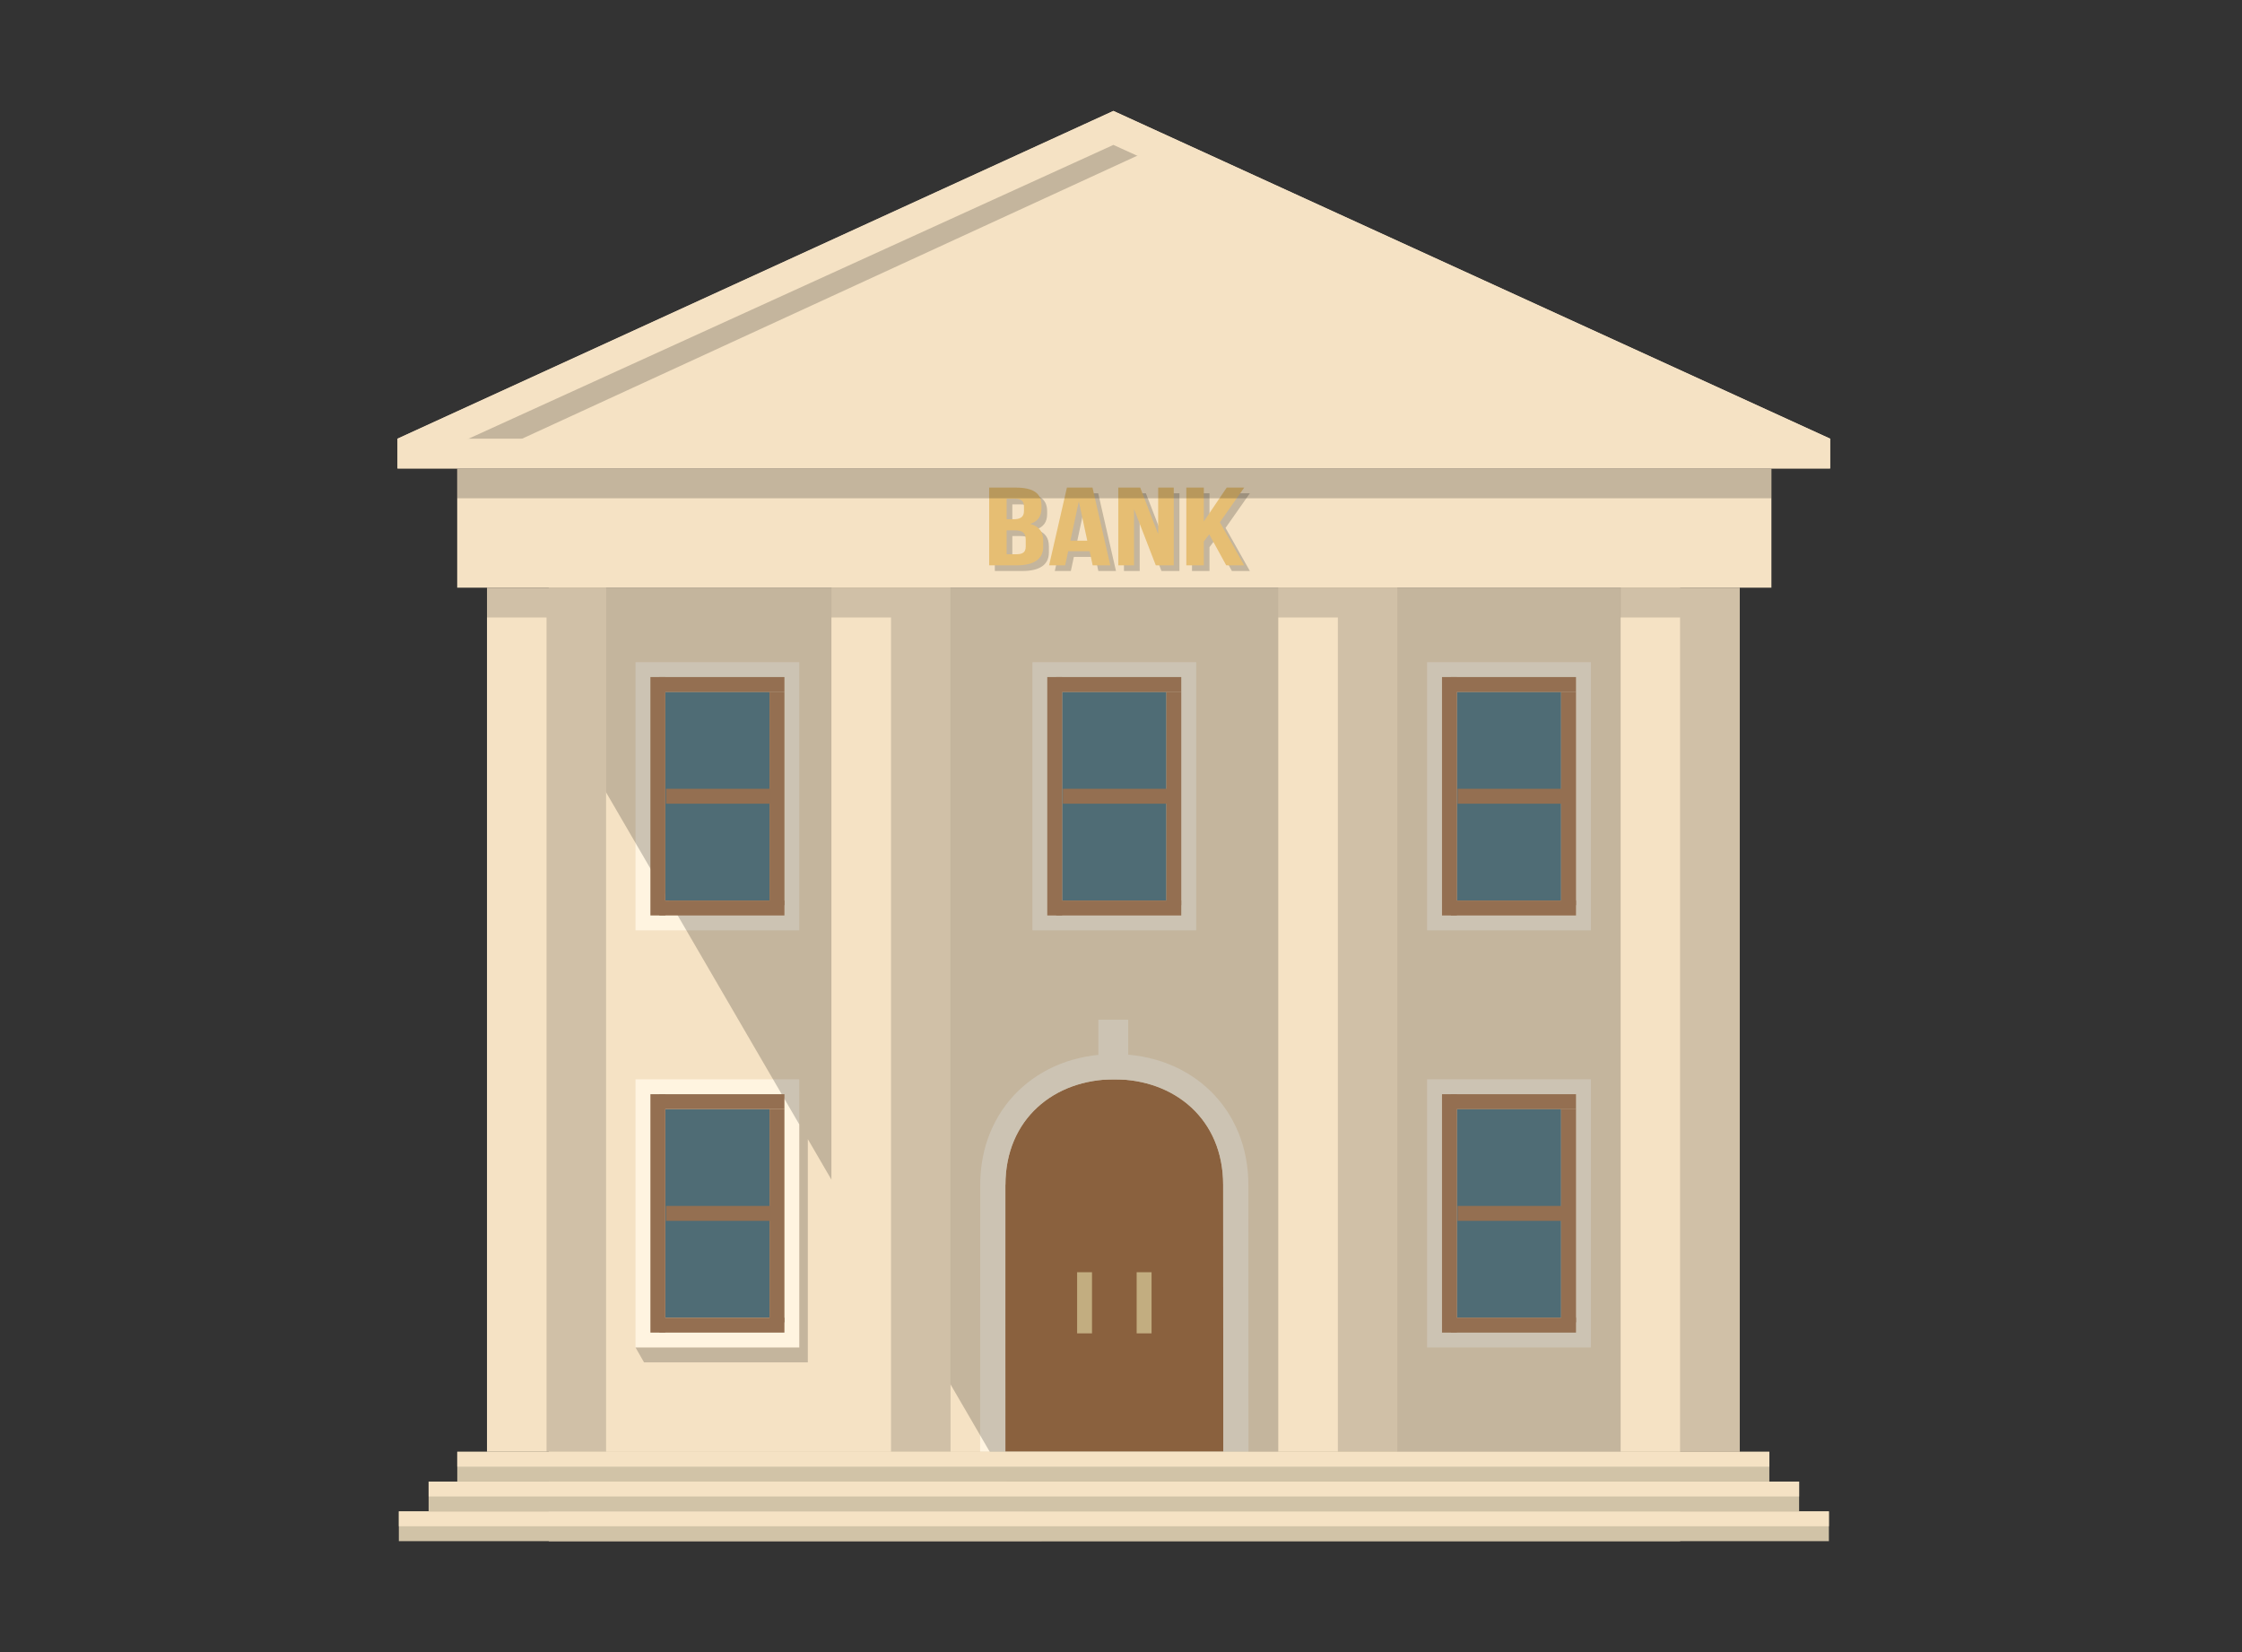 <svg width="475" height="350" viewBox="0 0 475 350" fill="none" xmlns="http://www.w3.org/2000/svg">
<rect x="0" y="0" width="475" height="350" fill="#333333" stroke="none"/>
<g clip-path="url(#clip0_3314_13120)">
<path d="M116.261 124.5V326.499H236.11H355.96V124.5H116.261Z" fill="#F5E2C4"/>
<path d="M236.079 228.653C223.341 228.653 213.016 237.076 213.016 251.01H212.976L213.004 307.563H259.172L259.143 251.01C259.143 237.076 248.818 228.653 236.079 228.653Z" fill="#AD794E"/>
<path d="M236.079 228.653C248.818 228.653 259.143 237.076 259.143 251.01L259.172 307.563H213.004L213.015 251.01C213.016 237.076 223.341 228.653 236.079 228.653ZM236.079 223.307C219.62 223.307 207.674 234.957 207.674 251.01L207.662 307.561L207.661 312.909H213.004H259.173H264.517L264.515 307.56L264.485 251.006C264.485 234.957 252.539 223.307 236.079 223.307Z" fill="#FFF4E0"/>
<path d="M239.032 216.023H232.709V228.653H239.032V216.023Z" fill="#FFF4E0"/>
<path d="M253.429 141.858V140.279H218.735V141.858V143.436V193.936V195.515V197.094H253.429V195.515H253.43V141.858H253.429ZM221.891 143.436H250.273V193.936H221.891V143.436Z" fill="#FFF4E0"/>
<path d="M169.343 141.858V140.279H134.647V141.858V143.436V193.936V195.515V197.094H169.343V195.515V141.858ZM137.804 143.436H166.188V193.936H137.804V143.436Z" fill="#FFF4E0"/>
<path d="M169.343 230.231V228.653H134.647V230.231V231.812V282.31V283.889V285.469H169.343V283.889V230.231ZM137.804 231.812H166.188V282.31H137.804V231.812Z" fill="#FFF4E0"/>
<path d="M337.048 230.231V228.653H302.355V230.231V231.812V282.31V283.889V285.469H337.048V283.889H337.049V230.231H337.048ZM305.51 231.812H333.893V282.31H305.51V231.812V231.812Z" fill="#FFF4E0"/>
<path d="M337.048 141.858V140.279H302.355V141.858V143.436V193.936V195.515V197.094H337.048V195.515H337.049V141.858H337.048ZM305.51 143.436H333.893V193.936H305.51V143.436V143.436Z" fill="#FFF4E0"/>
<path opacity="0.2" d="M103.176 124.5L169.343 238.218V285.469H134.649L136.452 288.627H169.343H171.148V241.319L220.709 326.499H355.938V124.5H103.176Z" fill="black"/>
<path d="M247.112 146.593H225.036V190.78H247.112V146.593Z" fill="#4F6C75"/>
<path d="M250.262 190.78H223.765V193.936H250.262V190.78Z" fill="#946F51"/>
<path d="M250.262 143.436H223.765V146.594H250.262V143.436Z" fill="#946F51"/>
<path d="M250.264 146.593H247.112V191.773H250.264V146.593Z" fill="#946F51"/>
<path d="M225.036 143.436H221.882V193.936H225.036V143.436Z" fill="#946F51"/>
<path d="M248.839 167.109H225.187V170.264H248.839V167.109Z" fill="#946F51"/>
<path d="M163.033 146.593H140.958V190.78H163.033V146.593Z" fill="#4F6C75"/>
<path d="M166.185 190.78H139.688V193.936H166.185V190.78Z" fill="#946F51"/>
<path d="M166.185 143.436H139.688V146.594H166.185V143.436Z" fill="#946F51"/>
<path d="M166.188 146.593H163.033V191.773H166.188V146.593Z" fill="#946F51"/>
<path d="M140.958 143.436H137.804V193.936H140.958V143.436Z" fill="#946F51"/>
<path d="M164.761 167.109H141.11V170.264H164.761V167.109Z" fill="#946F51"/>
<path d="M163.033 234.968H140.958V279.155H163.033V234.968Z" fill="#4F6C75"/>
<path d="M166.185 279.155H139.688V282.31H166.185V279.155Z" fill="#946F51"/>
<path d="M166.185 231.812H139.688V234.968H166.185V231.812Z" fill="#946F51"/>
<path d="M166.188 234.968H163.033V280.147H166.188V234.968Z" fill="#946F51"/>
<path d="M140.958 231.812H137.804V282.31H140.958V231.812Z" fill="#946F51"/>
<path d="M164.761 255.483H141.11V258.639H164.761V255.483Z" fill="#946F51"/>
<path d="M330.74 146.593H308.665V190.78H330.74V146.593Z" fill="#4F6C75"/>
<path d="M333.891 190.78H307.394V193.936H333.891V190.78Z" fill="#946F51"/>
<path d="M333.891 143.436H307.394V146.594H333.891V143.436Z" fill="#946F51"/>
<path d="M333.894 146.593H330.74V191.773H333.894V146.593Z" fill="#946F51"/>
<path d="M308.665 143.436H305.51V193.936H308.665V143.436Z" fill="#946F51"/>
<path d="M332.468 167.109H308.816V170.264H332.468V167.109Z" fill="#946F51"/>
<path d="M330.74 234.968H308.665V279.155H330.74V234.968Z" fill="#4F6C75"/>
<path d="M333.891 279.155H307.394V282.31H333.891V279.155Z" fill="#946F51"/>
<path d="M333.891 231.812H307.394V234.968H333.891V231.812Z" fill="#946F51"/>
<path d="M333.894 234.968H330.74V280.147H333.894V234.968Z" fill="#946F51"/>
<path d="M308.665 231.812H305.51V282.31H308.665V231.812Z" fill="#946F51"/>
<path d="M332.468 255.483H308.816V258.639H332.468V255.483Z" fill="#946F51"/>
<path d="M231.357 269.524H228.203V282.476H231.357V269.524Z" fill="#C2AD80"/>
<path d="M243.975 269.524H240.82V282.476H243.975V269.524Z" fill="#C2AD80"/>
<path d="M387.476 320.188H84.502V326.499H387.476V320.188Z" fill="#D1C3A7"/>
<path d="M387.476 320.188H84.502V323.344H387.476V320.188Z" fill="#F5E2C4"/>
<path d="M381.168 313.876H90.811V320.188H381.168V313.876Z" fill="#D1C3A7"/>
<path d="M381.168 313.876H90.811V317.031H381.168V313.876Z" fill="#F5E2C4"/>
<path d="M84.222 99.249H387.739V92.938L235.891 23.501L84.222 92.938V99.249Z" fill="#F5E2C4"/>
<path opacity="0.2" d="M242.112 27.243L92.751 95.355H105.354L242.112 32.451V27.243Z" fill="black"/>
<path d="M128.406 124.5H103.176V307.563H128.406V124.5Z" fill="#F5E2C4"/>
<path d="M368.587 124.5H343.356V307.563H368.587V124.5Z" fill="#F5E2C4"/>
<path d="M296.051 124.5H270.821V307.563H296.051V124.5Z" fill="#F5E2C4"/>
<path d="M201.378 124.5H176.148V307.563H201.378V124.5Z" fill="#F5E2C4"/>
<path d="M375.3 99.249H96.864V124.5H375.3V99.249Z" fill="#F5E2C4"/>
<path d="M387.741 92.937H84.22V99.249H387.741V92.937Z" fill="#F5E2C4"/>
<path opacity="0.15" d="M355.948 124.5H343.313V130.813H355.948V307.563H368.564V124.5H355.948Z" fill="black"/>
<path opacity="0.15" d="M283.446 124.5H270.81V130.813H283.446V307.563H296.061V124.5H283.446Z" fill="black"/>
<path opacity="0.15" d="M188.773 124.5H176.137V130.813H188.773V307.563H201.388V124.5H188.773Z" fill="black"/>
<path opacity="0.15" d="M115.791 124.5H103.155V130.813H115.791V307.563H128.406V124.5H115.791Z" fill="black"/>
<path d="M374.859 307.563H96.88V313.876H374.859V307.563Z" fill="#D1C3A7"/>
<path d="M374.859 307.563H96.88V310.718H374.859V307.563Z" fill="#F5E2C4"/>
<path d="M235.891 23.501L84.222 92.931L85.677 95.698L87.132 98.467L235.891 30.697L384.83 98.467L386.284 95.698L387.741 92.931L235.891 23.501Z" fill="#F5E2C4"/>
<g opacity="0.2">
<path d="M221.852 108.289V108.877C221.852 110.571 221.111 111.653 219.46 112.194C221.447 112.735 222.222 113.982 222.222 115.723V117.064C222.222 119.604 220.302 120.969 216.597 120.969H210.77V104.501H216.362C220.202 104.501 221.852 105.748 221.852 108.289ZM214.476 106.854V111.206H215.924C217.305 111.206 218.147 110.782 218.147 109.465V108.547C218.147 107.371 217.574 106.854 216.261 106.854H214.476V106.854ZM214.476 113.559V118.617H216.598C217.843 118.617 218.517 118.217 218.517 116.993V115.558C218.517 114.029 217.81 113.559 216.126 113.559H214.476Z" fill="black"/>
<path d="M236.438 120.969H232.7L232.06 117.982H227.513L226.873 120.969H223.471L227.243 104.502H232.667L236.438 120.969ZM227.985 115.747H231.554L229.77 107.419L227.985 115.747Z" fill="black"/>
<path d="M241.46 109.042V120.969H238.125V104.501H242.774L246.579 114.358V104.501H249.88V120.969H246.075L241.46 109.042Z" fill="black"/>
<path d="M257.394 114.406L256.248 115.912V120.969H252.543V104.501H256.248V111.677L261.099 104.501H264.803L259.65 111.841L264.803 120.969H260.997L257.394 114.406Z" fill="black"/>
</g>
<path d="M220.65 107.086V107.674C220.65 109.368 219.909 110.45 218.258 110.991C220.245 111.532 221.02 112.779 221.02 114.52V115.861C221.02 118.401 219.1 119.766 215.395 119.766H209.568V103.298H215.159C218.999 103.298 220.65 104.546 220.65 107.086ZM213.273 105.651V110.003H214.721C216.103 110.003 216.945 109.58 216.945 108.262V107.345C216.945 106.169 216.372 105.651 215.059 105.651H213.273V105.651ZM213.273 112.356V117.414H215.395C216.641 117.414 217.315 117.014 217.315 115.79V114.356C217.315 112.826 216.608 112.356 214.924 112.356H213.273Z" fill="#E6BE73"/>
<path d="M235.236 119.766H231.498L230.858 116.779H226.311L225.671 119.766H222.269L226.041 103.299H231.464L235.236 119.766ZM226.783 114.544H230.352L228.568 106.216L226.783 114.544Z" fill="#E6BE73"/>
<path d="M240.258 107.839V119.766H236.923V103.299H241.571L245.378 113.156V103.299H248.678V119.766H244.872L240.258 107.839Z" fill="#E6BE73"/>
<path d="M256.192 113.203L255.046 114.709V119.766H251.341V103.299H255.046V110.474L259.897 103.299H263.601L258.448 110.639L263.601 119.767H259.795L256.192 113.203Z" fill="#E6BE73"/>
<path opacity="0.2" d="M375.3 99.249H96.864V105.562H375.3V99.249Z" fill="black"/>
</g>
<defs>
<clipPath id="clip0_3314_13120">
<rect width="475" height="350" fill="white"/>
</clipPath>
</defs>
</svg>
